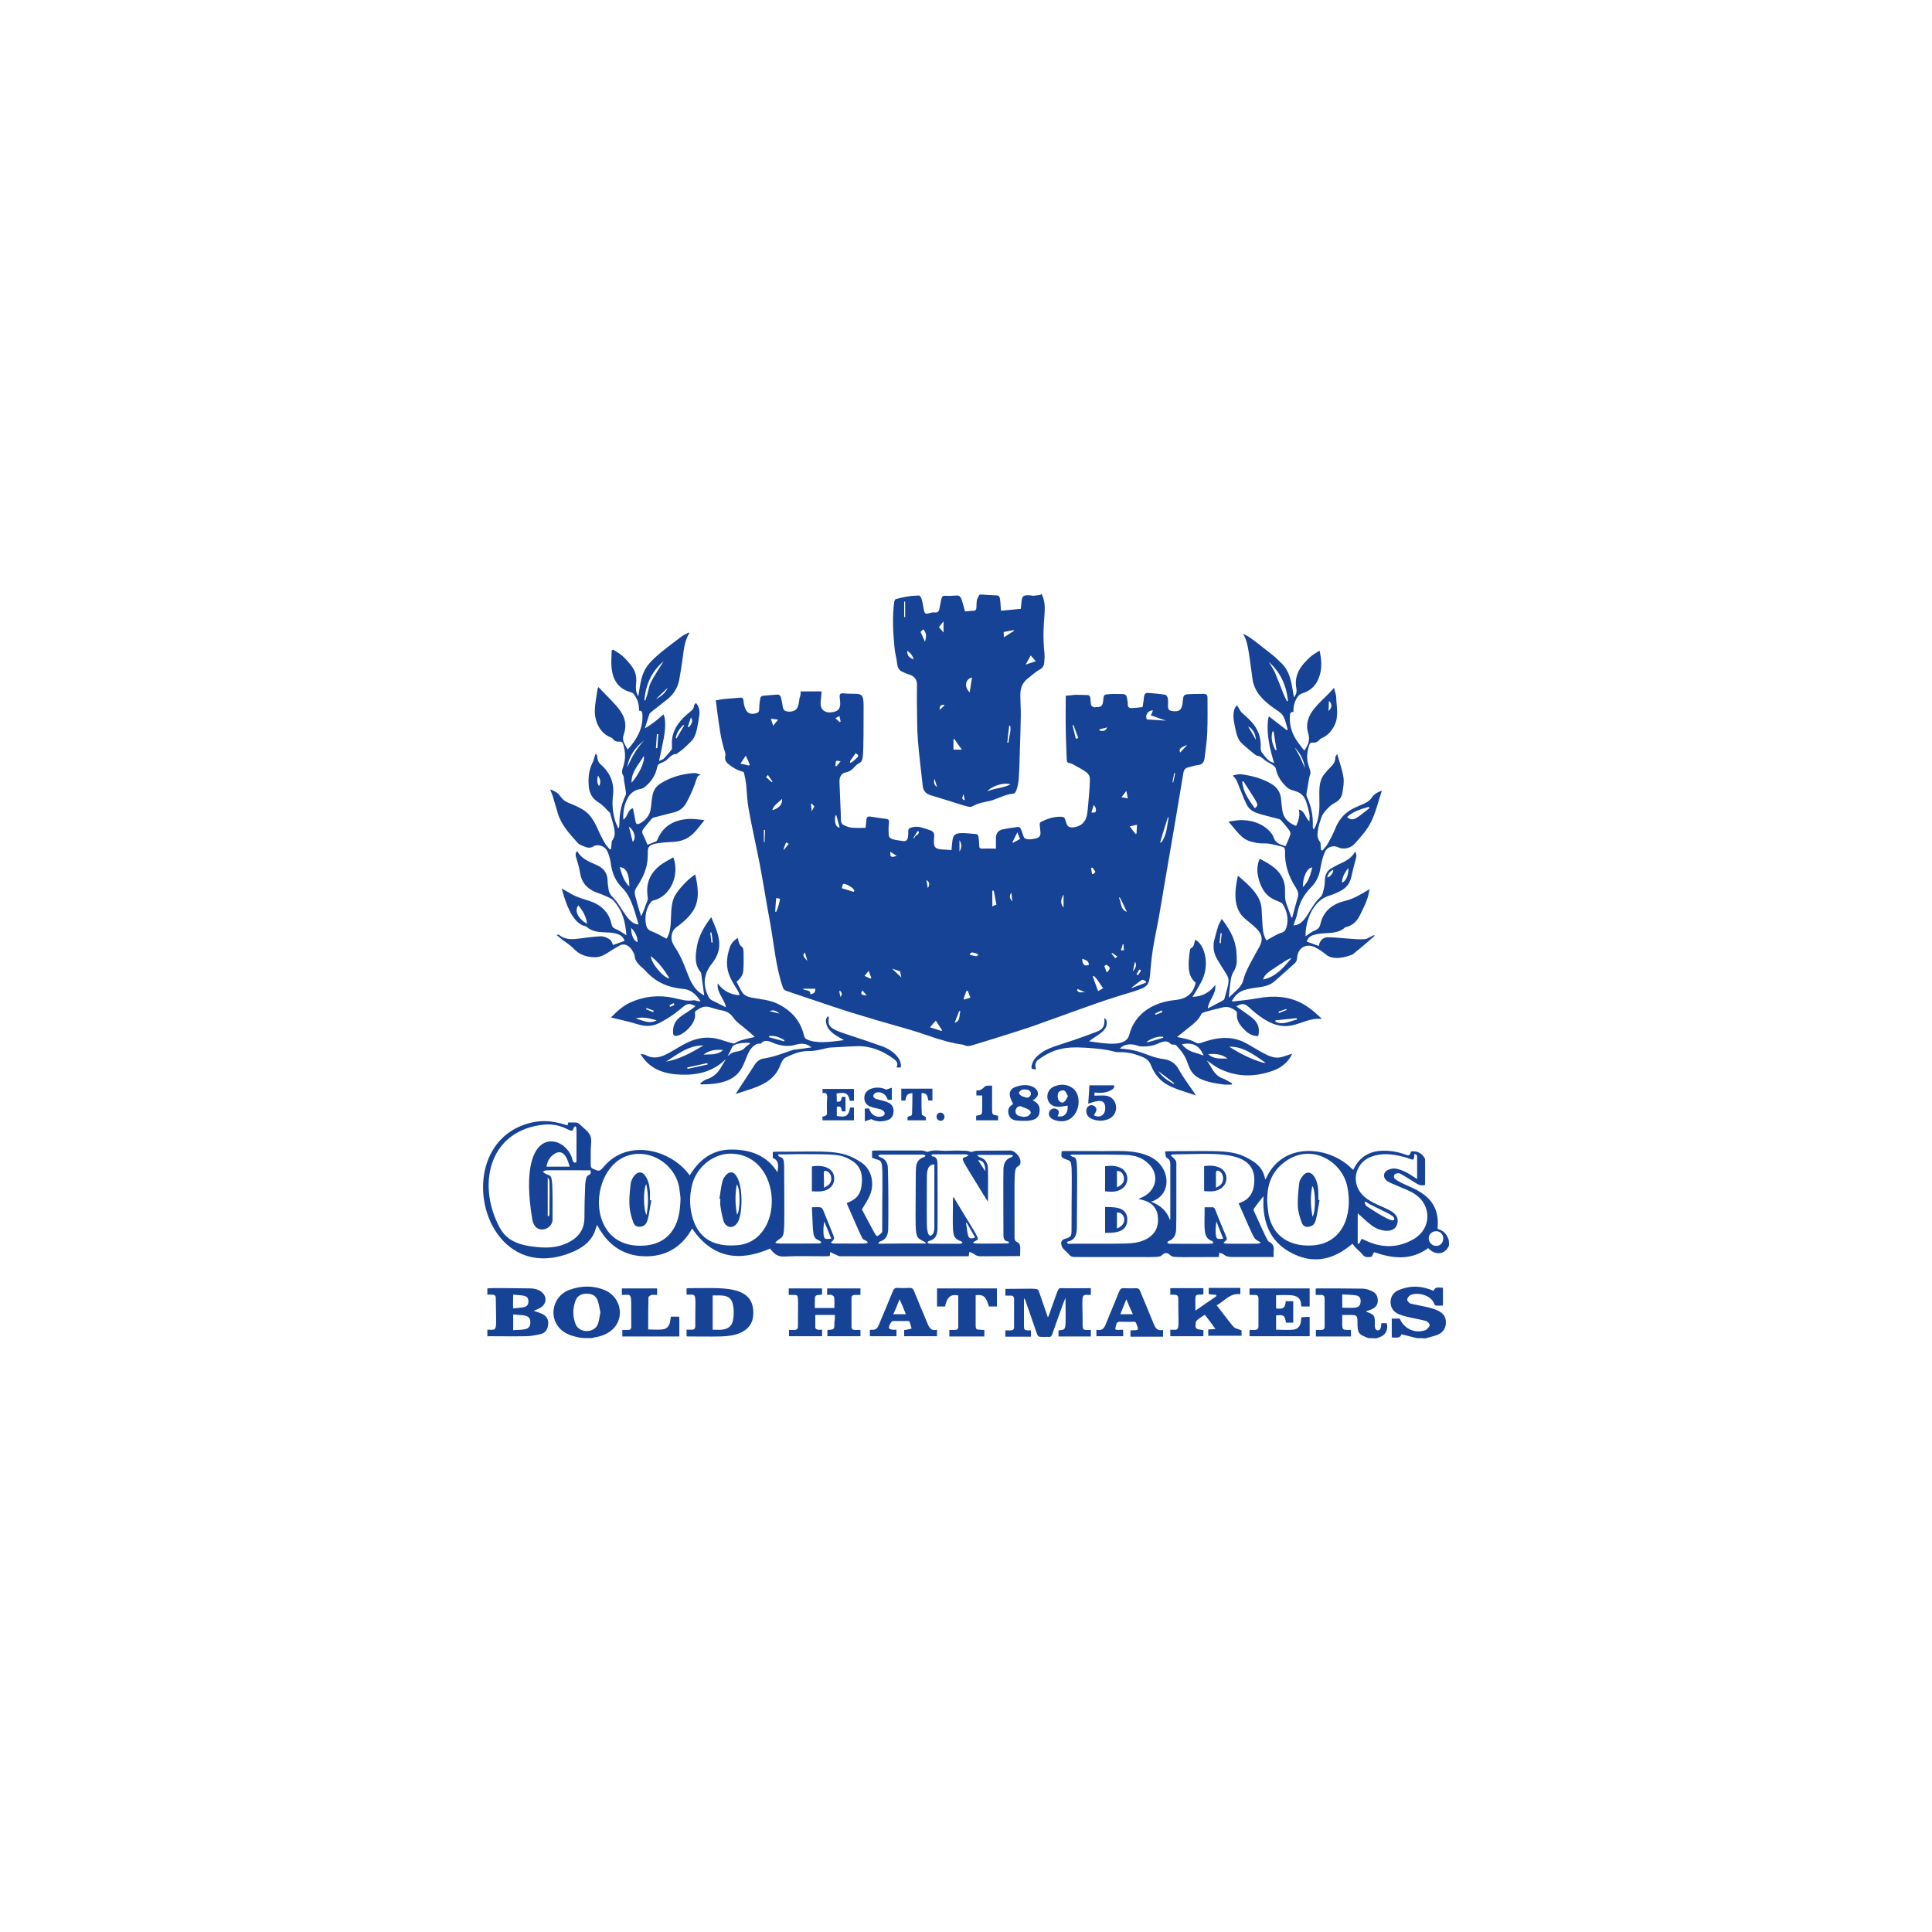 <?xml version="1.0" encoding="UTF-8"?>
<svg enable-background="new 0 0 800 800" version="1.1" viewBox="0 0 800 800" xml:space="preserve" xmlns="http://www.w3.org/2000/svg">
<style type="text/css">
	.st0{fill:#164396;}
</style>

	<path class="st0" d="m431.3 245.9c3 6.2-0.3 10.1 1.2 24.8 0.1 1.2 0 2.4-0.1 3.6s-0.5 2.2-1.8 2.9c-1.9 1-3.5 2.6-5.2 3.9-2.1 1.7-2.9 3.9-2.9 6.5 0 2.8 0.2 5.6 0.2 8.4-0.1 4.9-0.2 9.8-0.4 14.8-0.1 4-0.2 8-0.5 12-0.1 1.1-0.7 5.6-2.1 5.8-3.1 0.3-5.8 1.7-8.6 2.7-1.5 0.5-3.1 0.7-4.7 1.1-7.5 2 0.9 3.5-21-3.1-2-0.6-3.1-1.8-3.3-3.8-0.7-6.3-1.5-12.5-2-18.8-0.4-4.5-0.3-9.1-0.4-13.7-0.1-3.2 0-6.4 0-9.5 0-2.1-1-3.4-3-4.1-1.1-0.4-2.2-0.8-3.2-1.3-1.3-0.6-1.8-1.7-2-3.2-0.2-2.2-0.9-4.4-1.1-6.7-0.6-6.4-1-12.7-0.1-19.1 0.1-0.4 0.3-0.9 0.6-1 2.9-0.8 5.5-1.4 9.5-1.5 1.1 0 1.5 2.1 2.2 6.2 0.5 2.6 2.3 0.5 4.4 0.8 1.3 0.2 1.8-0.5 2-1.6 1-4.6 0.6-5.4 2.6-5.3 1.4 0.1 2.8 0 4.3-0.1 2.3-0.2 2.2 1.5 3.7 6.6 1.3-0.1 2.4-0.3 3.5-0.3 0.8 0 1.1-0.4 1.2-1.1 0.1-1.1 0-2.2 0.2-3.3 0.2-0.8 0.7-1.5 1.1-2.3 2.7 0 1.3 0.1 6.2 0.3 2.5 0.1 2.2-0.1 2.7 6.4 2.7-0.3 5.4-0.5 8.2-0.8l0.3-3c0.2-2.3 0.8-2.7 3.1-2.6 0.7 0 1.3 0.2 2 0.2 0.9-0.1 1.9-0.3 2.8-0.4 0.2-0.4 0.3-0.4 0.4-0.4zm-22.5 81.8c3.1-1.4 6.5-1.3 9.6-2.9-2.5-1-7.7 0.6-9.6 2.9zm-7.3-41c0.2-1.1 0.4-2.1 0.5-3.1 0.2-1 0.3-2 0.5-3.1-2.9 0.8-3.3 3.9-1 6.2zm-6.3 19.3c-0.1 0.1-0.3 0.1-0.4 0.2v4.2h3.5c-1.2-1.6-2.2-3-3.1-4.4zm29.5-30.8c1.5-0.5 2.7-0.9 4.2-1.4-0.8-0.9-1.4-1.6-2.1-2.4-0.7 1.3-1.3 2.4-2.1 3.8zm-42.4-14.6c-0.5 0.4-0.8 0.8-1.1 1.1 0.6 1.4 1.2 2.7 1.8 4 0.6-1.8 0.8-3.5-0.7-5.1zm33.3 1.1c0 0.9 0.1 1.5 0.1 2.2 1.5-1 2.8-1.8 4.2-2.7 0-0.1-0.1-0.2-0.1-0.3-1.4 0.3-2.7 0.5-4.2 0.8zm-26.8-2c0.7 0.8 1.3 1.5 1.9 2.2v-4.6c-0.6 0.7-1.3 1.6-1.9 2.4zm-10.4 13.3c-0.6-1.5-1.3-2.7-2.8-3.5 0.1 2 0.8 2.9 2.8 3.5zm38.7 34.5h0.5c0.1-2.4 1.2-4.6 0.7-7h-0.4c-0.3 2.4-0.6 4.7-0.8 7zm-42.7-52h0.4v-6.4h-0.4v6.4zm14.7 38.4c0.8-0.7 1.4-1.2 2-1.8l-0.3-0.3c-0.8 0.1-1.9 0.2-1.7 2.1zm-2.1 28.6c-0.5 1.6-0.2 2.5 1 3.4-0.4-1.3-0.7-2.4-1-3.4zm12.5 8.9c-0.2-0.8-0.3-1.6-0.5-2.6-0.8 1.8-0.7 2.2 0.5 2.6z"/>
	<path class="st0" d="m220.2 464.8c5.2-1.2 9.8-0.4 14.8 1.2 0.2-0.8 0.1-0.5 0.3-1.2 3.2 0 3.8-0.2 4.8 0.8 1.5 1.5 3.5 2.8 4.3 4.6s0.2 4.1 0.2 6.2v6c0 0.8 0.2 1.3 1 1.6 2.6 1.1 2.6 1.2 4.5-1 9.9-11.6 27.7-7.1 35.5 3.7 4.1-6.8 9.8-10.9 17.8-10.7 7.6 0.1 14.3 2.6 18.5 9.4 0.7-3.5 0.2-5.1-1.9-5.9v-2.5c0.5 0 1-0.1 1.4-0.1 21.7 0 27-1.1 35.3 4.5 4.9 3.3 5.2 9.7 3.5 13.5-0.8 2-2.1 3.8-3.3 5.9 5.4 10.1 5.9 11.4 6.5 11s1.3-0.9 1.8-1.5c0.2-0.3 0.1-0.9 0.1-1.4 0-30.2 0.9-27.7-2.8-29-0.5-0.2-0.9-0.3-1.4-0.5v-2.9c0.5 0 0.9-0.1 1.4-0.1h19.1c0.6 0 1.3 0.3 1.9 0.4 0.2 0 0.4 0.2 0.5 0.2 2.8-1.2 5.8-0.3 8.7-0.5 2.4-0.1 4.8-0.1 7.2 0 0.5 0 1.1 0.2 1.6 0.3 0.2 0 0.4 0.2 0.6 0.2 0.8-0.1 1.7-0.5 2.5-0.5 4.6-0.1 9.2 0 13.7-0.1 2.1 0 5 3.2 4.1 5.8-0.1 0.2-0.3 0.3-0.4 0.4-2.5 1.6-1.8 1.1-1.9 29.9 0 0.8 0.2 1.4 0.9 1.7 1.9 0.9 1.4 2.1 1.4 5.9-2.8 0.1-7.4 0-16.2 0.1-1.1 0-2-0.2-2.8-0.9-0.5-0.4-1.2-0.6-2-0.9-0.1 0.7-0.2 1.2-0.3 1.8h-53c-0.8 0-1.7-0.5-2.5-0.9-0.6-0.2-1.1-0.5-1.8-0.9-0.1 0.7-0.2 1.1-0.2 1.7-0.4 0-0.9 0.1-1.4 0.1-5.8 0-11.6-0.2-17.5 0.1-2.8 0.1-4.3-1.2-5.8-3.3-12.9 5.6-23.9 4-32.3-8.3-4.3 7.8-11.1 11.8-20 11.5-9-0.3-15.2-5.1-19.3-12.9-1 0.8-0.3 7.4-11.4 11.6-37.2 14.2-50.4-46.1-15.7-54.1zm24.3 19.8h-2.2c-19.1 0-16-0.2-17.5 0.6 3.8 3.5 4.1-3.4 4 19.8 0 4.3-7.3 6.6-8.4-0.1-6.8-40.8 14.3-35.3 16.7-24.5 0.2 0.9 0.7 1.2 1.5 0.9 0-0.1 0.1-0.2 0.1-0.4 0-16 0.2-13.5-0.5-14.6-0.2 0.3-0.6 0.5-0.7 0.8-0.7 3.6-3.5-2.9-14-1.2-21.7 3.4-25.7 25.5-16.6 42.4 3 5.6 8.2 7.4 15.6 8.1 4.2 0.4 8.4 0.2 12.4-1.7 4.4-2.1 7.1-5.3 7.1-10.5 0-4.3 0.1-8.7 0.3-13 0-1.2 0.2-2.4 0.5-3.5 0.1-0.5 0.6-1.1 1.1-1.2 0.8-0.4 0.8-0.9 0.6-1.9zm77.9-6.6c-0.1 0.1-0.2 0.3-0.3 0.4 0.3 0.3 0.6 0.6 1 0.7 1.3 0.4 1.5 1.1 1.6 3.8 0.1 34.7 0.7 27.2-3.7 31.6 1.2 0.5-1.6 0.5 18.2 0.4 0.3 0 0.7-0.3 1-0.4-0.3-0.2-0.5-0.6-0.8-0.7-3.2-1.4-2.6-2.1-3.2-13.9 3.4 0 4-0.4 4.7 1.3 1.1 2.8 2.3 5.6 3.4 8.4 1.4 3.5 1.3 3 0.4 4.3-0.2 0.2-0.4 0.4-0.7 0.6 0.3 0.1 0.6 0.4 0.8 0.4 16.1 0.1 13.7 0.1 14.6-0.5-3.2-2.9-0.2 3.4-8.3-15-0.2-0.4-0.3-0.8-0.5-1.2 3.3-1.4 5.7-2.8 6.2-7.7 0.5-3.9-0.3-7.5-3.9-9.8-4.8-3.1-7.9-2.7-22.5-2.8-2.7 0.1-5.3 0.1-8 0.1zm-40.6 18.3c-0.1-1.1-0.3-3-0.6-4.8-1.4-7.5-8.3-13.4-15.9-13.7-21.6-0.9-25.3 40.7 2.3 37.9 4.8-0.5 8.6-2.6 11.2-6.7 2.3-3.7 2.8-7.7 3-12.7zm21.1-18.6c-7.4-0.2-14.6 5.5-16.4 13.2-1.1 4.7-1 9.5 0.5 14.1 2.8 8.5 9.5 11.4 18.4 10.6 19.7-1.7 18.9-37.2-2.5-37.9zm106.2 19.9-0.8-1.2c-10.6-17.5-10.9-16.6-8.2-17.4 0.3-0.1 0.6-0.4 1-0.6-0.4-0.1-0.7-0.4-1.1-0.4h-13.2-0.7c-0.2 0.1-0.4 0.3-0.4 0.4s0.2 0.4 0.3 0.4c2 0.2 2.2 1.7 2.2 3.2 0 8.8 0.1 17.7 0 26.5 0 2.5-0.6 4.7-3.6 5.4-0.2 0-0.4 0.4-0.6 0.6 0.9 0.6-1.4 0.5 13.9 0.5h0.1c0.2-0.2 0.4-0.3 0.6-0.5-0.9-0.9-0.6-0.4-1.6-0.9-3.1-1.5-2.4-4-2.4-17.4 0-0.1 0.1-0.3 0.2-0.6 12.6 21 10.9 16.5 8.1 18.9 0.9 0.5-1.2 0.5 14.1 0.4 0.3 0 0.6-0.2 0.9-0.3-0.1-0.2-0.3-0.5-0.4-0.5-2-0.2-2-1.7-2-3.1 0-3.1-0.1-23.4 0-26.9 0.1-2.2 0.8-4.1 3.2-4.9 0.3-0.1 0.6-0.4 0.9-0.6-0.4-0.1-0.7-0.4-1.1-0.4h-12.5c-0.3 0-0.7 0.1-1.4 0.1 0.4 0.4 0.6 0.7 0.9 0.8 2.7 0.7 3.6 2.7 3.6 5.1 0.1 4.3 0 8.7 0 13.4zm-25.9 17.3c0.1-0.1 0.1-0.2 0.2-0.3-5-3.2-4.3 0.9-4.2-27 0-1.4 0-2.8 0.1-4.1 0.1-2.2 1.2-3.8 3.4-4.4 0.2-0.1 0.4-0.3 0.6-0.5-0.3-0.2-0.5-0.4-0.8-0.5h-18c-0.3 0-0.6 0.3-0.9 0.4 0.2 0.2 0.4 0.5 0.7 0.6 1.9 0.6 3.1 1.9 3.3 3.9 0.3 5.6 0.3 20.1 0.2 25.3 0 2.6-0.5 4.9-3.5 5.8-0.2 0.1-0.4 0.5-0.7 0.9 6.8-0.1 13.2-0.1 19.6-0.1zm3.7-32.7c-2.7-0.1-3.1 2.5-3.1 5.4-0.1 22.3-0.1 20.8 0.5 23.1 0.1 0.4 0.6 1 0.9 1 0.4 0 1-0.5 1.2-0.9 0.3-0.7 0.5-1.5 0.5-2.3v-25.9c0.1-0.1 0.1-0.3 0-0.4zm-151 0.9c-0.5-1.5-2-8.7-6.9-4.9-1.6 1.2-2.4 2.9-2.7 4.9h9.6zm108.3 29.8c-1-2.5-1.9-4.8-2.9-7.1-0.3 1.7-0.4 3.4-0.3 5 0.2 2.3 0.4 2.4 3.2 2.1zm56.1-6.6c-0.1 0-0.2 0.1-0.3 0.1 0.9 5.8 0.6 7.2 3.8 6-1.2-2.1-2.4-4.1-3.5-6.1zm-173.5-2.7h0.5c0.1-0.3 0.2-0.5 0.2-0.8 0.1-16.5 0.2-13.5-0.7-15.3v16.1zm181.2-18.6c0-3.2-1-4.6-3-4.6 1 1.5 1.9 2.9 3 4.6z"/>
	<path class="st0" d="m600 515.7c-1.7 4.2-6.1 4-8.6 1.1-7.1 5.2-14.6 4.4-22.4 1.7 0.1 0 0 0-0.1 0.1-0.4 0.6-0.7 1.7-1.1 1.8-1.2 0.2-2.6 0.4-3.6-0.9-1.4-1.8-2.1-1.7-4.2-4.5-6.5 5.6-13.9 8.3-22.4 5.1-11.3-4.4-15.1-13.4-14.4-24.8-1.4 1.7-2.7 3.4-4 5.2-0.2 0.2-0.1 0.7 0 0.9 5.6 12.3 5.7 12.5 6.3 12.8 1.7 0.8 2.1 2.1 1.9 3.8-0.1 0.7 0 1.5 0 2.5h-17.2c-1.3 0-2.5-0.2-3.6-1.1-0.4-0.4-1-0.4-1.7-0.7-0.1 0.7-0.1 1.1-0.2 1.8-19.3 0-19 0.4-20.4-1-0.9-0.8-1.9-0.9-2.9 0-1.7 1.5 0.2 0.9-36.4 1-0.9 0-1.6-0.2-2.2-0.9-2.1-2.4-2.8-2.2-3.3-4.1-0.3-1.4 0.2-2.2 1.7-2.6 2.3-0.6 2.5-1.2 2.5-3.6 0-30.2 0.8-28-2.2-29.2-2.1-0.8-2.1-0.8-1.9-3.4 0.5 0 1-0.1 1.5-0.1 7 0 14 0.1 21.1 0 7.9-0.1 16.7 1.1 19.9 8.3 2.1 4.7 0.8 10.8-5.5 12.7 3.8 1.4 6.6 3.8 7.9 7.7 0-0.3 0.1-0.7 0.1-1v-22.1c0-1.2-0.2-2.1-1.5-2.8-0.5-0.3-0.5-1.6-0.7-2.6 0.7 0 1-0.1 1.4-0.1 22.2 0 27.1-1 35.1 4.2 2.7 1.7 4.4 4.1 5 7.5 0.3-0.4 0.5-0.7 0.6-1 6.8-14.2 24.5-13 34.2-4.5 0.5 0.5 1 1 1.6 1.5 0.3-0.4 0.6-0.9 0.8-1.4 2.5-4.3 6.3-6.3 11.2-6.5 3.2-0.1 6.4 0.4 9.4 1.5 1.9 0.7 1.9 0.6 2.6-1.2 2.4-0.4 4.5 0.7 5.7 2.9 0.1 0.2 0.1 0.3 0.1 0.5v10.5c-2.7 0.5-2.6-0.2-9.5-4.3-0.5-0.3-1.1-0.6-1.6-0.6s-1.3 0.2-1.6 0.6-0.2 1.3 0.1 1.6c3.7 3.8 19.1 4.7 17.8 20.3v0.6c2.5 0.6 3.9 2.3 4.6 4.6 0.1 0.8 0.1 1.5 0.1 2.2zm-128.6-19.2c0.9-0.5 1.6-0.7 2.3-1.1 5.4-3 6.3-9.4 1.8-13.6-2.6-2.6-6-3.5-9.5-3.6-7.3-0.2-14.6-0.1-22-0.1-0.2 0-0.3 0.1-1 0.2 0.6 0.4 0.9 0.6 1.2 0.7 2.3 0.6 1.8 0.5 1.7 29.2 0 2.7-0.5 5.2-3.7 5.9-0.2 0-0.4 0.3-0.4 0.4 0.1 0.2 0.3 0.4 0.5 0.5 0.3 0.1 0.7 0 1.1 0 20.1 0 22 0 24.9-0.2 2.5-0.2 5-0.8 7.2-2.2 3.4-2.2 4.4-5.4 3.9-9.2-0.5-3.6-2.8-5.6-6.2-6.5-0.5-0.1-1-0.2-1.8-0.4zm41.5 1.8c0.3-0.1 0.5-0.2 0.7-0.3 3.6-1.3 5.3-4 5.7-7.6 1.7-15.3-17.9-12.4-33.5-12.4-0.4 0-0.7 0.3-1.1 0.4 0.6 0.5 1.9 1.6 2.2 2.3s0.2 1.5 0.2 2.2v18.8c0 2.5 0 5-0.1 7.5-0.1 2.1-0.9 3.9-3.1 4.7-0.3 0.1-0.4 0.5-0.6 0.7 0.3 0.1 0.6 0.4 0.9 0.4 20 0.1 17.3 0.1 18.3-0.4-0.2-0.2-0.4-0.6-0.6-0.7-3.8-1.4-3.1-5-3.1-12.2v-1.8h2.9c0.8-0.1 1.2 0.2 1.5 1 5.7 14.8 5.6 11.3 3.4 13.7 1.1 0.4-0.1 0.4 4.2 0.4 12.3 0 9.9 0.1 11.3-0.5-3.4-2.1-1.7 0.7-9.2-16.2zm11.8-1.2c0.1 1.5 0.2 3 0.4 4.5 1.1 8.7 7.3 14.8 18.4 14.1 12.3-0.8 16.8-12.4 14.4-24.3-2.2-11-16-18.9-27-9.4-4.7 3.9-6.2 9.2-6.2 15.1zm37.5 5.3v12.5c0.1 0.1 0.2 0.2 0.3 0.2 0.2-0.3 0.6-0.5 0.7-0.8 0.5-1.5 0.5-1.5 1.9-0.8 6.9 3.4 13.8 3.4 20.4-0.5 7.3-4.3 7.4-14 0.3-18.6-2.1-1.4-4.6-2.2-7-3.3-1.4-0.7-3-1.1-4.3-2-1.9-1.2-1.9-3.6 0.1-4.6 1-0.5 2.3-0.8 3.4-0.6 1.7 0.3 3.3 1 4.8 1.8 1.3 0.7 2.5 1.6 4 2.5v-9.7c0-0.2-0.6-0.4-1.1-0.8 0 0.6-0.1 0.8-0.1 1.1-0.1 1.5-0.4 1.6-1.7 1.1-0.9-0.3-1.8-0.7-2.8-0.9-4.4-1.1-8.7-1.7-13.1-0.1-4.7 1.6-7.4 6.4-6.4 11.1 2.5 10.9 19.4 8.8 16.9 17-1.2 3.9-7.1 3-10.4 0.5-2.1-1.5-3.9-3.4-5.9-5.1zm32.5 7.4c-1.7 0-3.1 1.3-3.1 3 0 1.6 1.4 3.1 3 3.1 3.9 0.1 4.1-6 0.1-6.1zm-29.2-12.2c-0.2 0.1-0.3 0.2-0.5 0.3 0.3 0.6 0.5 1.4 1.1 1.7 1.6 1 10.7 7.2 11.2 5.4 0.5-1.5-2.5-2.5-9.8-6.2-0.7-0.3-1.3-0.8-2-1.2zm-59 15.3c-1-2.5-1.9-4.8-2.8-7.1-0.3 1.7-0.4 3.3-0.3 4.9 0.2 2.4 0.4 2.5 3.1 2.2z"/>
	<path class="st0" d="m566.7 554.1c-4.3-1.6-4.6-2-4.6-6.8 0-2.5-0.3-2.8-2.8-2.8h-3.5c0 6.6-0.6 6.2 3.6 6.2v2.7h-14.5v-2.7h2.2c0.9 0 1.4-0.4 1.4-1.4v-11.7c0-0.9-0.5-1.4-1.4-1.4h-2.3v-2.6c0.2 0 0.4-0.1 0.6-0.1 6.3 0 12.5 0 18.8 0.1 1.2 0 2.5 0.4 3.6 0.9 1.8 0.7 2.8 2.1 2.7 4.2-0.1 2.9-2.5 3.5-4.7 4.2 0 0.1 0 0.3 0.1 0.3 3.2 1.2 3.4 1.5 3.4 4.8 0 0.6-0.1 1.3 0.1 1.9 0.1 0.4 0.6 1 1 1s1.1-0.3 1.2-0.7c0.3-0.7 0.3-1.5 0.4-2.3h2.2c0.8 2.7-0.5 5.1-3.2 5.9-0.4 0.1-0.8 0.3-1.2 0.4-1.2-0.1-2.1-0.1-3.1-0.1zm-10.9-12.6c5.1 0 7.4 0.6 7.6-2.5 0.1-1.4-0.5-2.4-1.9-2.6-1.9-0.3-3.8-0.3-5.7-0.4v5.5z"/>
	<path class="st0" d="m237.2 553.2c-10.9-3.1-10-16-1.4-19.1 4.9-1.8 9.9-1.9 14.8 0.2 8.5 3.7 9 17.5-4.5 19.5-0.4 0.1-0.7 0.2-1.1 0.3-3.4 0-4.3 0.1-7.8-0.9zm11.4-9.8c-0.9-3.9-0.7-7.8-5.8-7.7-2.1 0-3.8 0.9-4.5 2.9-1.2 3.2-1.2 6.5 0 9.6 1.5 4 7.9 3.9 9.3 0 0.5-1.5 0.7-3.1 1-4.8z"/>
	<path class="st0" d="m586.7 554.1c-2.1-0.5-4.2-1.1-6.4-1.6-0.6 1.9-2.3 1.3-4 1.3v-7.8h3.3c1.7 4 5.8 6.1 9.9 5 0.4-0.1 0.9-0.2 1.1-0.4 0.6-0.6 1.4-1.3 1.4-1.9s-0.9-1.5-1.5-1.7c-2.1-0.6-4.2-0.9-6.4-1.4-1.5-0.4-3.1-0.7-4.6-1.3-2.3-0.9-3.6-2.5-3.7-5 0-2.6 1.3-4.3 3.6-5.2 5.3-2.1 9.7-1.5 14.2 0.4 0.8-2 2.4-1.2 3.9-1.3v7.4c-1 0-2 0.1-2.9 0-0.3 0-0.6-0.4-0.7-0.7-1.3-3.7-7-5-9.9-3.6-0.6 0.3-1.3 1.2-1.3 1.9 0 0.5 0.8 1.4 1.4 1.6 2.5 0.6 5 1 7.5 1.6 1.5 0.4 2.9 0.8 4.2 1.5 1.9 1 3 2.6 2.9 4.8 0 2.2-1.1 3.9-3 4.8-1.4 0.7-2.9 0.9-4.4 1.4-0.4 0.1-0.8 0.2-1.1 0.3-1-0.1-2.3-0.1-3.5-0.1z"/>
	<path class="st0" d="m331.5 286.3h8.7c-0.1 1.5-0.2 3-0.4 4.5-0.2 2.6 1.3 4.3 3.9 4.2 3.3-0.2 4-1.4 4.2-3.2 0.2-2.6-1.2-4.9 1.2-4.7 5.7 0.5 7.7-0.6 8.3 2.3 0.2 1.1 0.2 2.3 0.2 3.4 0 6.8 0 17.6-0.3 20.2-0.3 3.5-1.6 2.4-3.4 4.5-1 1.2-2.2 2.1-3.9 2.4-1.5 0.3-2.4 1.7-2.4 3.6 0.1 3.4 0.3 6.7 0.4 10.1 0.1 2 0.2 3.9 0.2 5.9 0 1 0.3 1.7 1.1 2.1 1 0.5 2.1 1 3.2 1.1 2 0.2 4 0.1 5.9 0.1 0.2-1.5 0.3-2.6 0.4-3.7 0.1-0.7 0.5-1.1 1.4-1 2.3 0.4 4.6 0.7 6.9 1 0.9 0.1 1.1 0.7 1 1.6-0.2 1.6-0.2 3.3-0.1 4.9 0.1 2 2 2.1 6.2 2.7 0.9 0.1 1.5-0.5 1.7-1.3 0.2-1 0.2-2 0.2-3 0-0.7 0.3-1 0.9-1.2 1.9-0.7 3.7-0.5 5.5 0.1 0.2 0.1 0.4 0.1 0.6 0.2 1.2 0.5 2.8 0.7 3.4 1.6 0.6 0.8 0.2 2.4 0.2 3.6 0 2.5 0.5 3.1 3 3.4 1.4 0.1 2.8 0.2 4.3 0.3 0.7-7.1-0.3-7.7 10.4-6.6 0.3 0 0.8 0.8 0.8 1.3 0.2 1.2 0.2 2.5 0.3 3.7 0 0.8 0.4 1 1.2 1 1.9-0.1 3.8 0 5.7 0v-4.5c0-1.7 0.9-3 2.5-3.4 2.2-0.5 4.5-0.8 6.8-1.1 0.3 0 0.8 0.4 1 0.8 0.5 1.1 0.8 2.4 1.3 3.5 0.7 1.3 3.4 0.8 4.8 0.5 1.7-0.4 2.2-1.2 2-2.9-0.1-2.1-0.7-3.6 0.3-4 2.6-1.3 5.3-2.2 8.3-2.1 0.9 0 1.5 0.3 1.7 1.3 0.1 0.4 0.3 0.7 0.4 1.1 0.5 1.7 1.1 2.1 2.9 2 2.9-0.3 4.9-1.9 5.6-4.7 0.4-1.9 0.5-3.9 0.7-5.9 0.8-9.1 0.7-10 0.3-10.8-0.6-1.4-2.5-2.4-6-4.3-0.6-0.4-1.3-0.8-2-0.9-1-0.1-1.3-0.6-1.3-1.5-0.1-4.5-0.4-9-0.4-13.4-0.1-4.3 0-8.5 0-13 1.4-0.1 2.8-0.3 4.1-0.4 1.6 0 3.1 0.1 4.7 0.1 0.9 0 1.3 0.4 1.4 1.3s0.1 1.9 0.3 2.8c0.1 0.4 0.6 0.7 1 0.9 0.3 0.2 0.8 0 1.2 0 2 0 2.6-0.6 2.8-2.6 0.2-2.6 0.2-2.6 2.8-2.8 1.8-0.1 3.5 0 5.3 0 1 0 1.5 0.5 1.7 1.3 0.2 0.9 0.4 1.9 0.4 2.9-0.1 1.4 0.8 1.7 1.8 1.6 1.4-0.1 2.7-0.2 4.3-0.4 0.2-1.3 0.5-2.8 0.6-4.2 0.1-1.1 0.6-1.7 1.6-1.7 2.4 0.2 4.9 0.4 7.3 0.8 0.4 0.1 0.9 1 1 1.6 0.4 2.6-0.8 4.7 1.6 5.1 3 0.5 4.2-0.4 4.5-3.4 0.3-3.5 0.3-3.5 3.8-3.6 1.6-0.1 3.2 0 4.8-0.1 1 0 1.7 0.3 1.7 1.5 0 4.8 0.1 9.6-0.1 14.4-0.1 3.6-0.7 7.1-1.1 10.7-0.2 1.6-0.9 2.7-2.7 2.9-1.3 0.1-2.6 0.6-3.9 0.9-1.4 0.3-2 1.1-2.2 2.4-2.2 13.4-5 29.7-7.3 43-0.9 5.5-1.9 11-2.8 16.5-0.8 4.4-1.8 8.9-2.5 13.3-3.1 20 3.5 13.2-23.2 22.5-8.9 3.1-17.7 6.4-26.5 9.5-5.4 1.9-24.9 7.9-25 7.9-3 0.9-3.1-0.2-4.4-0.3-7.7-1-14.8-4.2-22.2-6.3-8.2-2.3-16.4-4.7-24.5-7.2-8.7-2.8-17.3-5.8-26-8.7-0.8-0.3-1.2-0.7-1.5-1.6-2.9-8.6-3.6-17.7-5.2-26.6-1.5-7.9-2.7-15.8-4.2-23.7-1.5-7.8-3.3-15.6-4.7-23.4-0.6-3.3-0.7-6.6-1-9.9-0.2-1.7-0.5-3.3-0.9-5-0.1-0.3-0.4-0.6-0.7-0.6-2.3-0.6-4.2-1.8-6-3.3-2-1.7-0.7-3.4-1.1-4.5-1.9-5.5-2.5-11.2-3.3-17-0.2-1.5-0.4-3-0.6-4.7 4.8-0.8 0.9-0.3 9.9-1.1 2.5-0.2 0.8 1.7 2.6 5.1 0.7 1.3 2 1.8 3.6 1.5 1.7-0.4 1.9-0.7 1.9-2.5 0-1.3 0.2-2.6 0.4-3.8 0.1-0.7 0.5-1 1.2-1.1 2.1-0.2 4.1-0.4 6.2-0.5 0.4 0 0.9 0.5 1.1 0.9 0.3 1.1 0.5 2.2 0.7 3.4 0.2 1.1 0.2 2.4 1.9 2.7 2 0.3 3.8-0.3 4.4-1.8 0.5-1.2 0.6-2.6 0.8-3.9 0.5-1 0.4-1.7 0.4-2.6zm145.9 7.8c-2.4 0.2-3.3 2.3-2.5 3.8 2.8 0.2 5.3 0.3 7.9 0.5-2.2-0.7-4.2-1.5-6.3-2.2 0.4-0.6 0.6-1.2 0.9-2.1zm-24.5 110c-0.1 0.1-0.3 0.2-0.4 0.3 0.7 1.9 1.4 3.9 2.2 6 0.8-0.5 1.4-0.8 2.1-1.2-1.4-1.7-2.2-3.7-3.9-5.1zm-67.8 21.3c1.7 0.5 3.2 1 4.7 1.5l0.3-0.3c-0.9-1.3-1.7-2.6-2.6-4-0.8 0.9-1.5 1.7-2.4 2.8zm95.3-76.6c0.1 0 0.3 0.1 0.4 0.1 2.4-3 2.4-6.9 3.1-10.4-0.1 0-0.2-0.1-0.3-0.1-1.1 3.4-2.2 6.9-3.2 10.4zm-126.9 20.5c0.1-0.2 0.2-0.4 0.3-0.5-0.7-1.3-1.9-1.9-3.2-2.5-1.5-0.6-1.7-0.5-2 1.5 1.7 0.5 3.3 1 4.9 1.5zm58-0.5h-0.6v6.5c0.5-0.2 1.1-0.5 1.7-0.7-0.4-2-0.7-3.9-1.1-5.8zm-101.4-51.8c0.1-0.1 0.3-0.2 0.4-0.3-0.5-1.2-1-2.4-1.7-3.8-0.9 1.3-1.5 2.2-2.2 3.3 1.4 0.3 2.4 0.5 3.5 0.8zm13.7 13.8c-1.4 1.6-3.4 2.4-4 4.7 2.9-0.9 4.3-2.5 4-4.7zm13.8 78.6h-5.2c1 1.1 3.3 0.1 3.1 2.3 1.7-0.3 2.1-0.8 2.1-2.3zm131-0.5c0 0.1 0.1 0.2 0.1 0.2 1.9-0.7 3.9-1.5 5.8-2.2v-0.6c-2-0.8-0.4-1.5-5.9 2.6zm-147.2-37c-0.2 2-0.3 3.8-0.4 5.6 0.1 0 0.2 0.1 0.4 0.1l0.6-1.5c0.3-0.8 0.5-1.6 0.7-2.4l0.3-1.5c-0.5-0.2-1-0.3-1.6-0.3zm79.3 38.3c-0.2 0-0.3 0.1-0.5 0.1-0.4 1.1-0.8 2.1-1.2 3.2 0.1 0.1 0.2 0.2 0.2 0.4 0.9-0.3 1.8-0.5 2.6-0.8-0.4-1-0.7-2-1.1-2.9zm69.5-64.9c0.1 0 0.2 0 0.4-0.1 0.1-1.2 0.1-2.4 0.2-3.7-1.1 0.3-2 0.4-3 0.7 0.8 1.1 1.6 2.1 2.4 3.1zm-48.9-0.7c-0.8 1.5-1.4 2.8-2.1 4.2l0.2 0.2c1-0.5 2-1.1 3-1.6-0.4-0.9-0.8-1.8-1.1-2.8zm-48.6 57.6c-1.1-0.4-2.2-0.7-3.3-1.1 1.5 1.4 2.8 2.7 4.1 3.9-0.1 0.1-0.1 0.2-0.2 0.2-0.2-0.9-0.4-1.9-0.6-3zm-18.4-90.3c-2.8 4-2.3 3-2.3 4 0.2-0.1 0.4-0.1 0.6-0.2 0.7-0.5 1.3-1 1.9-1.6 1.2-1 1.1-1.5-0.2-2.2zm112.3 65.7c-1-2.2-1.9-4.1-2.9-6-0.1 0.1-0.3 0.1-0.4 0.2 1.2 1.8 0.3 4.6 3.3 5.8zm-120.3-40c-0.1 0-0.2 0.1-0.4 0.1-0.5 2.8 0.2 4.9 1.8 5-0.5-1.8-0.9-3.5-1.4-5.1zm101.8 59.4c0.1 2.5 1.1 3.3 2.8 2.5-0.1-1.8-1.5-2-2.8-2.5zm-50.4 21.8c-0.2-0.1-0.3-0.1-0.5-0.2-0.6 1.6-1.3 3.3-1.9 4.9 2.6-0.8 1.7-3.1 2.4-4.7zm60.4-16.4c0.2 0 0.4 0 0.5 0.1 0.3-0.6 1-1.2 0.9-1.7 0-0.5-0.8-0.9-1.3-1.3-0.1-0.1-0.9 0.4-0.9 0.6 0.3 0.8 0.6 1.5 0.8 2.3zm-11.6-96.8c-0.7-1.9-1.4-3.7-2-5.4-0.1 0-0.3 0.1-0.4 0.1 0.5 1.9 0.9 3.7 1.4 5.7 0.3-0.2 0.6-0.3 1-0.4zm-126.3-5.1c0.7-0.9 1.3-1.7 2-2.5-1.2-0.2-2-0.3-3-0.4 0.3 1 0.6 1.9 1 2.9zm39.5 101.5c-0.7 0.9-1.1 1.4-1.7 2.1 0.9 0.4 1.6 0.8 2.4 1.1 0.1-0.1 0.2-0.2 0.4-0.3-0.4-0.9-0.7-1.8-1.1-2.9zm80.7-26.2v-5.4c-1.3 2.1-1.3 3.9 0 5.4zm-38.9 19.2c0.1 0.1 0.1 0.2 0.2 0.4 0.8 0.2 1.5 0.4 2.3 0.5 1.1 0.2 1-0.9 0.9-0.9-0.7-0.2-1.5-0.5-2.2-0.6-0.5-0.1-0.9 0.4-1.2 0.6zm64.9-67.5c-0.6 0.8-1.2 1.6-2 2.6 1 0.2 1.8 0.3 2.6 0.5-0.2-1.1-0.4-2-0.6-3.1zm25.2-19c-2.9 0.9-3.6 1.9-2.9 3.1 1-1.1 1.9-2.1 2.9-3.1zm-94.3 44.1c1-1.6 1-3.1 0-4.7v4.7zm55.6-19.3c-0.3 1-0.6 1.9-1 3.2 0.7-0.1 1.5 0 1.7-0.2 0.5-1.1 0.1-2-0.7-3zm-0.6 25.9c-0.2 0.1-0.4 0.2-0.5 0.2 0.1 0.8 0.2 1.7 0.4 2.5 0.1 0 0.3 0.1 0.4 0.1 1.2-1.2 1.4-0.5-0.3-2.8zm-83.6-6.5c-0.2 2.2 0.2 2.5 2.6 1.7-0.9-0.5-1.7-1.1-2.6-1.7zm-20.6-37.5c-2.4-0.2-1.8-0.7-2.2 1.9 0.2 0.1 0.3 0.1 0.5 0.2 0.5-0.6 1-1.2 1.7-2.1zm107.1-13.2c0 0.2 0.1 0.3 0.1 0.5 1.7 0.4 2.5 0.1 3.2-1.3-1.3 0.3-2.3 0.6-3.3 0.8zm-36.4 67.6c-1.1 1.4-0.6 2.6 0.4 3.7-0.2-1.3-0.3-2.5-0.4-3.7zm-71.2-73.1c-0.6 0.3-1.1 0.6-1.7 0.9 0.7 0.6 1.2 1.1 1.8 1.6 0.1-0.1 0.3-0.1 0.4-0.2-0.2-0.7-0.3-1.5-0.5-2.3zm-13.3 101.4c-0.3-1.1-0.6-2.3-1-3.5-1 1.1-0.9 1.5 1 3.5zm-18-49.2h0.3c0-0.9 0.1-1.8 0.1-2.6s0.1-1.6 0.1-2.4h-0.5v5zm3.3-24.8c0.1-0.1 0.2-0.1 0.3-0.2-0.6-0.9-1.2-1.8-1.9-2.8-0.4 0.4-0.6 0.6-0.8 0.9l2.4 2.1zm17.6 10c-0.3-0.3-0.7-0.7-1.1-1.2-0.1 0.1-0.2 0.2-0.3 0.2 0.1 1 0.2 2.1 0.3 3 0.3-0.5 0.7-1.1 1.1-2zm21.7 78.3c-0.6-0.7-1.2-1.4-1.8-2.1-0.9 1.6-0.6 1.9 1.8 2.1zm24.7-47.8c0.2 1.3 0.4 2.4 0.6 3.4 0.5-1.1 1.2-2.3-0.6-3.4zm-59.2-12.6c0.1 0 0.1 0.1 0.2 0.1 0.6-0.8 1.3-1.6 2-2.5-0.4-0.2-0.8-0.4-1.1-0.6-0.5 1.1-0.8 2.1-1.1 3zm125.1 59.2c-1.1-0.5-2.2-1-3.3-1.5-0.1 0.2-0.1 0.3-0.2 0.5 0.7 1.6 2.5 0.5 3.5 1zm19.6-8.8c1.4-1.6 1.6-2.8 0.9-4-0.3 1.2-0.6 2.4-0.9 4zm-6.4-6.1c-0.9-0.6-1.5-1.1-2.2-1.5-0.1 0.1-0.2 0.2-0.3 0.2 0.5 0.7 1.1 1.3 1.6 2 0.3-0.2 0.5-0.5 0.9-0.7zm1.4-2.6h1.3c-0.1-0.9-0.1-1.7-0.2-2.5h-0.3c-0.2 0.7-0.4 1.5-0.8 2.5zm-83.6-49.1c-0.2-0.1-0.4-0.2-0.5-0.3-0.6 0.9-1.2 1.9-1.8 2.8 0.1 0.1 0.2 0.2 0.4 0.2 0.1-1.3 2-1.3 1.9-2.7zm90.1 59.1 0.6 0.3c1.1-1.6 1.4-1.7 1-2.2-0.1-0.1-0.4-0.1-0.5-0.1-0.4 0.7-0.8 1.3-1.1 2zm-122.7 6.8c-0.1 0-0.3 0.1-0.4 0.1 0.2 0.8 0.3 1.6 0.5 2.4 0.9-1 0.6-1.8-0.1-2.5zm138.7-90.1c-0.1 0-0.3-0.1-0.4-0.1-0.2 1.3-0.5 2.5-0.7 3.8 0.1 0 0.2 0 0.3 0.1 0.3-1.3 0.5-2.5 0.8-3.8z"/>
	<path class="st0" d="m336 433.7c-1.9-1.7-4.2-1.8-6.5-1.1-3 0.9-5.9 0.5-8.7-0.5-0.6-0.2-1.1-0.5-1.7-0.7-1.6-0.6-3-0.6-4 0.7-0.8 0.1-1.4 0-1.9 0.3-7.2 3.6-1.2 16.8-22.7 16.6-0.2 0-0.3 0-0.6-0.4 0.9-0.6 1.7-1.4 2.7-1.7 3-0.9 4.9-2.9 6.3-5.5 0.5-1 1.2-1.9 1.7-2.9-5.1 5.1-11.4 6.7-18.3 6.5s-13.2-2-17.1-8.6c0.7 0.2 1.6 0.1 2.2 0.5 9.3 5 16-11.2 31.3-6.3 1.5 0.5 3.1 1 4.7 1.4s-0.4-0.7 8.3-2.4c0.2 0 0.3-0.1 0.8-0.3-1.3-1.2-2.5-2.2-3.7-3.2-1.7-1.5-3.7-2.7-4.9-4.4-1.3-1.9-2.7-2.9-4.9-3.3-1.8-0.3-3.5-0.9-5.3-1.4-2.2-0.6-3.9 0.4-5.6 1.6-0.3 0.2-0.4 0.8-0.3 1.2 0.7 5.4-8.9 11.8-9.1 8-0.3-5.5 3.4-7 6.5-9.1 0.9-0.6 1.9-1.3 2.8-2.1-5.1-2.5-3.3 0.7-14.4 6.7-2.7 1.5-5.5 1.9-8.5 1.1-1.7-0.4-3.4-1-5.1-1.4-2.3-0.6-4.7-1.1-7-1.7 2.2-2.2 4.7-4.7 8-6.2 5.8-2.6 11.7-3.2 17.9-1.9 2.7 0.6 5.4 1.5 8.3 1 0.5-0.1 1 0.2 1.6 0.3 0.3 0.1 0.7 0.1 1.3 0.1-1.9-2.8-3.9-4.8-7.1-5.1-6.1-0.5-11.4-2.7-15.6-7.4-1.4-1.6-4.4-3.3-4.6-6.2-0.1-1.2-2.6-6.3-6.2-4.4-6.2 3.4-7.2 5.7-13 4.6-2.7-0.5-4.6-1.7-6.4-3.6-1.3-1.3-2.9-2.3-4.4-3.4-0.7-0.6-1.4-1.2-2.4-2 0.6 0 0.9-0.1 1.1 0 2.6 2.2 5.6 1.9 8.7 1.5 2.9-0.4 5.8-0.8 8.7-0.9 1.2 0 2.6 0.6 3.6 1.3 0.7 0.4 0.9 1.5 1.4 2.3 1.4-0.5 3-1.1 4.7-1.7-0.8-2.9-4.1-3.4-7.4-3.5-3-0.1-6-0.2-8.4-2.4-0.6-0.6-6 0.5-10.2-15.8 1.6 0.9 2.8 1.6 4 2.3 2.3 1.3 4.8 2 7.3 2.8 4.7 1.5 8.2 4.5 9.3 9.6 0.2 1.1 0.7 1.7 1.8 2.1 1.5 0.6 2.8 1.6 4.4 2.6-0.5-5.1-1.2-9.7-5.3-14.3-0.8-0.9-2.2-1.5-3.4-2-1.4-0.7-2.9-1.1-4.3-1.7-3.5-1.5-5.6-4-6.2-7.8-0.3-2.3-1.1-4.5-1.7-6.7-0.2-0.8-0.3-1.6 0.5-2.4 1.8 3.4 5.3 4.5 8.3 5.9 2.8 1.3 4.3 3.4 4.3 6.6 0 1.1 0.3 2.3 0.4 3.4 0.2 1.4 0.9 2.4 2 3.5 3.6 3.6 5.8 10.8 10.4 11-1.2-4-2.9-11.4-6.5-14.9-3-2.9-4.5-6.4-5-10.5-0.2-1.4-0.6-2.9-1.1-4.2-0.7-2-2.2-3.1-4.3-3.2-0.5 0-1.1 0.1-1.5 0.3-1.1 0.8-2.4 0.9-3.6 0.4s-2.6-0.9-3.3-1.8c-3.3-3.7-6.8-7.4-8.2-12.4-2.5-8.6-1.9-6.6-3.1-9.6 5.4 1.8 3.1 3.7 8 5.7 1.8 0.7 3.6 1.5 5.3 2.5 3 1.7 4.7 4.5 6.1 7.5 1 2.3 2.1 4.5 3.3 6.6 0.5 0.9 1.3 1.6 2 2.5 0.2 0 0.3 0 0.5-0.1l0.3-2.7c0-0.2 0-0.5 0.1-0.7 1.4-1.8 1.3-3.7 0.8-5.7-0.4-1.9-1-3.7-1.5-5.5 0-0.1 0-0.3-0.1-0.4-1.6-1.5-2.9-3.2-4.7-4.3-2.7-1.6-3.8-3.8-4.1-6.7-0.3-3.5 0-6.9 1.7-10.1 0.5-1 0.6-2.2 1.2-3.5 0.2 0.4 0.6 0.8 0.6 1.2 0 1.3 0.5 2.5 1.4 3.3 4 3.5 5.8 7.7 5.1 13.1-0.4 3.4-0.1 6.8 0.9 10.2 0.3 1 0.8 2 1.2 3h0.4c0.5-2.3-0.5-6.5 2.7-13.4 0.2-0.3 0.2-0.8 0.2-1.1-0.2-1.7-0.5-3.4-0.8-5.1-0.1-0.7 0-1.4-0.3-2-1-1.5-0.3-2.8 0.1-4.2 0.9-3 0.8-5.9-0.2-8.9-0.2-0.7-0.6-1.1-1.4-1-1.2 0.1-2.2-0.2-2.9-1.2-0.2-0.3-0.5-0.5-0.9-0.6-4.4-1.8-6.6-6.5-6.5-11.2 0.1-2.9 0.7-5.7 1.1-8.6 0-0.3 0.2-0.6 0.4-1 7.4 7.9 13.1 11.7 10.5 19.6-0.9 2.7 0.3 3.7 1.6 6.3 3.7-4.2 6.5-8.7 6.1-14.6-0.1-0.9-0.2-1.6-1.4-1.5 0.1-2.6-0.6-4.8-2.1-6.8-0.3-0.4-0.7-0.7-1.1-0.8-9.9-2.6-8.2-12.8-8.1-17.4l0.6-0.3c1.2 0.8 2.5 1.5 3.6 2.4 1.4 1.2 2.6 2.6 3.8 4.1 4.3 5.5 0.4 8.7 3 12.8 1.9-11.9 1.6-12.5 17.6-24.5 1-0.8 2.2-1.3 3.3-1.9 0.1 0.1 0.2 0.2 0.2 0.3-2.2 3.6-2.3 7.7-2.9 11.6-0.4 2.7-0.8 5.4-1.3 8-0.7 3.2-2.4 5.8-4.9 7.8-7 5.5-7.3 5.6-7.4 6.1-0.6 1.8-1.2 3.7-1.9 5.9 3-1.7 5.4-3.7 7.7-5.8 0.9 1.5 1 5.1 0.2 9.6-0.6 3.2-1.3 6.3-2 9.7 0.6-0.3 1.4-0.5 1.9-0.9 1.2-1.2 2.2-2.5 3.3-3.8 0.8-1-2.2-7.3 6.5-14.7 1.4-1.2 2.7-1.9 2.8-3.5 0-0.4 0.4-0.7 0.8-1.1 1.3 1.5 1.6 3.2 1.4 4.8-1.4 10.4-2.4 10-5.6 13.2-1.1 1.1-2.4 2-3.6 2.9-0.1 0.1-0.2 0.2-0.3 0.2-1.9 0-2.9 1.5-4.2 2.6-0.7 0.5-1.5 0.9-2.3 1.2-0.9 0.3-1.3 0.8-1.5 1.7-0.6 3.3-2.4 5.9-4.9 8-0.5 0.5-1.3 0.9-2 1-2.4 0.4-4.2 1.7-5.3 3.8-1.5 2.7-1.9 5.6-1.8 8.9 2-1.3 1.8-4.3 4-4.7 0.4 1.9 0.7 3.7 1.1 5.6 0.2 1.1 0.9 1.1 1.7 0.7 2.5-1.4 4.2-3.3 4.6-6.3 0.6-5.2 0.5-7.9 3.9-10.2 4.2-2.7 8.9-4 13.8-4.4 1-0.1 1.9 0.3 3 0.7-2.6 0.7-0.8 2.1-6.1 11.8-1.1 1.9-2.8 3.3-5.1 3.8-2.8 0.7-5.5 1.4-8.2 2.1-0.3 0.1-0.6 0.2-0.8 0.4-1.2 1.3-2.3 2.7-3.4 4.1-0.7 0.8-0.9 1.6-0.3 2.7 0.7 1.3 1.2 2.7 1.8 4.1 3.9-1.5 3.8-1.4 4.1-2.1 2.4-5.9 7.2-8.3 13.2-8.6 2.1-0.1 4.2 0.3 6.3 0.5-3.6 4.4-5.8 8.6-12.9 9-18.6 1-4.5 2.9-15.2 18.8-0.8 1.1-0.9 2.2-0.6 3.5 0.8 2.8 1.5 5.7 2.5 8.5 0.5-1.1 0.5-0.8 2.7-6.8 0.4-1.2-2.8-9.3 6.6-15.3 1.3-0.8 2.6-1.5 4-2.3 2.7 7.2-1 16.2-8.4 17.9-1.3 0.3-4.1 5.1-2.8 10.3 0.3 1.3 1 2 2.4 2.5 2.1 0.8 4 2 6 3 3.2-4.7 0.5-13.1 3.7-18.2 2.3-3.6 6.1-7.2 8.2-8.4 2.5 11.1 0.8 15.5-8 22-1.9 1.4-2.3 4.4-1.4 6.3 0.4 0.8 0.8 1.6 1.3 2.3 1.9 2.9 3.2 6 4.4 9.2 1.4 3.6 2.8 7.5 6.4 9.7 0.3 0.2 0.6 0.4 1 0.6-0.4-3-0.8-5.9-1.2-8.8 0-0.3-0.1-0.7-0.3-0.9-2.7-3.2-2.1-7-1.5-10.7 0.8-4.4 3-8.2 5.9-12 3.1 7.1 5.5 12.6 0.3 19.2-3.2 4-3.9 8.2-1.8 12.9 0.4 1 0.8 1.8 1.8 2.3l5.8 2.9c-0.7-3.7-3.9-6-3.4-9.9 2.3 3.1 5.2 4.7 9.1 4.9-0.3-0.6-0.4-1.2-0.7-1.7-2.5-4.4-6.6-8.8-3.4-18.1 0.5-1.6 1.6-2.9 3.3-3.9 1 5.2 2.3 2.2 2.4 6 0 2.4 0.1 4.9-0.1 7.3-0.1 1.9-1.1 3.5-2.8 4.8 0.7 1.4 1.4 2.8 2.2 4.2 0.9 1.5 2.5 2.1 4.1 2.4 3.6 0.7 7.4 0.9 10.8 2.6 5.7 2.8 9.5 7.1 10.9 13.4 0.1 0.5 0.6 1.1 1.1 1.3 4 1.8 9.3 1.1 15.4 0.3-2.9-1.7-6.4-3.3-7.3-6.6-0.3-1.1-0.5-2.3 0.8-3.4 0.1 0.4 0.2 0.7 0.2 0.9-0.9 5.4 2.8 4.7 22.2 11.7 3.7 1.3 8.2 4.8 7.6 8.7h-1.8c0.9-1.7 0-2.7-1.1-3.5-4.4-3.3-9.4-5.4-15-5.3-3.9 0.1-7.8 0.4-11.7 0.6-1.1 0.1-5.5 1.5-8.3 1.4-3.6-0.1-6.7 1.2-9.8 2.7-0.8 0.4-1.5 1.5-1.9 2.4-2.9 8.5-10.1 9.8-18.8 12.7 1.6-2.5 6.3-9.7 7.9-12.1 0.9-1.4 2.2-2.4 3.7-2.6 4.3-0.6 8.3-2.3 12.3-3.6 2.4-0.3 4.9-0.6 7.5-1zm-44.7-0.8c-6.1-0.1-10.7 3.6-15.5 6.7 5.7-1 10.6-3.8 15.5-6.7zm10 4.4c0.7-0.5 1.3-1.1 2-1.4 1.7-0.7 3.8-0.4 5.2-2.1 0.6-0.7 1.4-1.1 2.1-1.6-0.1-0.1-0.2-0.3-0.3-0.4-2.1 0-4.2 0-6.2 0.9-0.3 0.2-0.7 0.4-0.9 0.8-0.6 1.3-1.2 2.6-1.9 3.8zm-31.8-41.4c0 2.8 5.3 9.2 7.7 9.2-2.1-3.4-4.4-6.6-7.7-9.2zm-8-71.8c2.5-2.6 5.7-8.5 5.1-11.1-2.1 3.6-5.2 6.5-5.1 11.1zm5.3-34.2c0.1 0.1 0.3 0.1 0.4 0.2 2.9-8.1-0.6-3.5 7.6-16.3-5 4.2-7.4 9.7-8 16.1zm-6.2 77.2c0-5.3-1.4-8-4-8 0.9 2.8 1.6 5.7 4 8zm-17.5 15.4c-0.4-3.1-1.8-5.4-3.6-7.6-2 2.3 0.3 5.9 3.6 7.6zm56.3 52.3c-2.9-0.3-5.7 0-8.1 1.9 2.8-0.2 5.8 0.3 8.1-1.9zm-36.2-13.1c2.9 0.8 5.6 2.5 8.7 0.8-2.8-0.8-5.7-1.6-8.7-0.8zm3.5-115.1c-3.7 2.9-6.3 6.5-7 11.2 1.8-4.1 3.9-7.9 7-11.2zm-4.7 42c1.6-1.5 0.6-4.9-1.6-6.3 0.6 2.3 1.1 4.3 1.6 6.3zm-0.6 35.6c-0.2 2.7 1 5.5 2.6 5.9 0-2.3-1-4.1-2.6-5.9zm63.3 47c0-0.2 0.1-0.3 0.1-0.5-2-1.2-4-2-6.3-1.7 0 0.2-0.1 0.3-0.1 0.5 2 0.5 4.2 1.1 6.3 1.7zm-31.7 9.6c0-0.2-0.1-0.4-0.1-0.6-2.8 0.6-5.5 1.2-8.3 1.8 0 0.2 0.1 0.4 0.1 0.6 2.8-0.6 5.5-1.2 8.3-1.8zm-13.2-135.2c0.1 0.1 0.2 0.1 0.3 0.2 1.1-1.8 2.1-3.6 3.2-5.4-0.1-0.1-0.2-0.1-0.3-0.2-1.7 1.5-2.8 3.3-3.2 5.4zm-8.2-16.1c2.1-1.1 3.9-2.5 4.9-4.7-1.7 1.6-3.3 3.1-4.9 4.7zm1 14.5h-0.6c-0.1 1.9-0.3 3.9-0.4 5.8h0.6c0.1-1.8 0.2-3.8 0.4-5.8zm-25 17.1c-0.3 1.6-0.6 3 0.5 4.4 0.8-1.6 0.5-2.9-0.5-4.4zm37.2-20.2c0.2 0.1 0.3 0.1 0.5 0.2 1.4-1.7 1.7-2.7 0.8-4-0.5 1.4-0.9 2.6-1.3 3.8zm38 118.8c-1.7-1.4-2.8-1.6-4.1-1 1.5 0.4 2.8 0.7 4.1 1zm-28.2-33.6c-0.2 0-0.3 0-0.5 0.1 0.2 1.4 0.3 2.7 0.5 4.1 0.2 0 0.3 0 0.5-0.1-0.1-1.4-0.3-2.7-0.5-4.1zm-26.9 31.3c-0.1 0.2-0.1 0.3-0.2 0.5l3 1.2c0.1-0.2 0.1-0.4 0.2-0.6-1-0.4-2-0.7-3-1.1zm11.6-1.3c-0.1-0.2-0.2-0.5-0.4-0.7-0.6 0.3-1.2 0.6-1.7 0.9l0.3 0.6c0.6-0.3 1.2-0.5 1.8-0.8z"/>
	<path class="st0" d="m429.1 442.8c-1.4-0.2-2.3 0.2-1.9-1.6 0.5-2.3 2-3.8 3.8-5.1 4-3 8.7-3.3 22.9-8.8 3-1.1 3.6-2.5 3.4-5.8 0.3 0.3 0.7 0.6 0.8 0.9 1.4 4.5-4.8 6.6-7.1 8.8 6.3 0.8 15.2 2.7 16.6-2.7 2.3-8.9 10-13.5 18.9-14.4 4.6-0.4 7.6-2.5 8.6-7.2-3.8-3-3-8.6-2.4-13.3 0-0.3 0.2-0.8 0.4-0.9 1.4-0.7 1.4-2.2 1.8-3.6 3.9 1.9 6.5 10.6 2.2 18.1-1 1.8-2.1 3.6-3.3 5.6 4.1-0.2 7.1-1.8 9.4-5 0.5 3.9-2.7 6.2-3.1 9.8 6.4-3.4 6.7-3.4 6.9-4 2.8-10.3 2.4-7.1-3-16.4-1.5-2.6-1.9-5.4-1.1-8.3 2-7.3 1.2-4.8 3-8.4 5.6 7.3 6.3 11.7 6.2 17.7 0 1.6-0.6 3-1.5 4.5-0.7 1.1-0.9 2.7-1.1 4-0.3 2-0.4 4-0.7 6.4 1.4-1.3 2.6-2.4 3.8-3.6 1.1-1.1 1.9-2.3 2.3-3.9 0.7-3.4 4.4-9.6 6.5-13.4 3-5.3-1-7.7-5.9-11.8s-4.4-11.3-2.9-17.8c4.4 3.8 9.5 8 9.8 13.8 0.5 7.8 0.2 10 2 13 2.1-1.2 4.8-2.8 6-3.1 1.5-0.4 2.1-1.4 2.4-2.7 0.8-3.3 0.1-6.4-1.7-9.3-1.2-1.8-8-0.9-10.2-11.6-0.5-2.4-0.3-4.7 0.7-7.1 4.5 2.3 8.9 4.8 10.2 10.1 0.7 2.8-0.1 5.6 0.7 8 0.5 1.5 1.8 5.1 2.2 6.2h0.4c0.7-2.7 1.4-5.4 2.2-8.1 0.5-1.6 0.2-2.8-0.7-4.2-3-4.6-4.7-9.6-4.5-15.2 0-1-0.3-1.6-1.2-1.8-8-2.2-6.7-0.9-10.6-1.6-5.8-1-6.5-2.8-11.6-8.8 1.5-0.2 3.1-0.5 4.6-0.6 8.8-0.3 13.4 4.9 14.1 7.2 0.6 1.8 1.9 2.6 3.5 3.1 0.4 0.1 0.8 0.3 1.4 0.5 0.7-1.6 1.5-3.2 2-4.9 0.2-0.5-0.2-1.4-0.6-1.9-1.1-1.4-2.2-2.8-3.4-4.1-0.2-0.2-0.6-0.3-0.9-0.4-8.4-2.3-11.5-2.3-13.4-6.4-1.4-3-2.5-6.1-3.8-9.2-0.3-0.8-1-1.5-1.7-2.4 1-0.2 2.2-0.6 3.4-0.5 4.3 0.6 8.5 1.6 12.4 3.9 2.6 1.5 4 3.7 4.2 6.7 0.1 1.5 0.3 2.9 0.5 4.4 0.5 3.3 2.6 5.2 5.7 6.4 1-2.2 1.7-4.3 1.1-6.8 2.7 0.7 2.6 3.5 4.4 4.9 0-1.1 0.2-2.1 0-3-0.4-2-0.9-4-1.6-5.8-1.9-4.4-5.5-3.3-7.6-5.2-2.3-2.1-4.1-4.6-4.7-7.8-0.1-0.6-0.8-1.2-1.4-1.6-0.9-0.7-2.1-1.1-3-1.8-1.1-0.9-2-1.9-3.5-2-0.4 0-5.5-4.4-6.1-5-2.1-1.9-2.4-4.7-3-7.3-0.5-2.3-0.9-4.7-0.1-7.1 0.2-0.5 0.6-1 1-1.5 0.3 0.5 0.6 1 0.9 1.5s0.6 1.1 1 1.5c1.4 1.3 2.9 2.5 4.1 3.9 2.8 3 4.1 6.7 3.8 10.9 0 0.6 0.2 1.4 0.6 1.9 2.8 3.9 3.6 3.6 5 4.3-1.8-5.9-3.1-11.6-2.6-17.4 0.1-0.7 0.2-1.4 0.4-2 2.6 2 5 3.9 7.5 5.8l0.3-0.3c-0.6-2-0.9-4.1-2-5.8-0.8-1.3-2.5-2.2-3.9-3.2-4.3-3.1-8-6.6-8.7-12.2-1.7-12.3-1.9-15.2-3.9-18.5 2.7 1.5 1.4 0.2 12.7 9.2 1.1 0.9 2.1 2 3.2 3 3.2 3 4 7.1 4.7 11.2 0.1 0.9 0.3 1.8 0.5 2.9 1.1-1.2 1.2-2.5 1-3.6-1.1-5.8 2-9.7 5.9-13.2 1-0.9 2.3-1.6 3.7-2.5 1.1 4.7 1.1 9-1.1 13-1.4 2.4-3.4 3.9-6.1 4.7-0.6 0.2-1.3 0.7-1.7 1.2-1.4 1.9-2 4-1.9 6.5-1.5-0.1-1.4 0.9-1.5 1.9-0.2 4.1 1.1 7.8 3.6 11 0.8 1 1.5 2.1 2.4 3.1 1.5-2.2 2.5-4.3 1.6-7.2-1.2-3.8 0.1-7.2 2.5-10.2 1.8-2.2 4-4.2 6-6.2 0.7-0.7 1.4-1.5 2.2-2.4 0.3 1.5 0.9 2.8 0.9 4.1 0.1 3.7 1.1 7.5-0.6 11.2-1.2 2.5-2.8 4.4-5.3 5.5-0.4 0.1-0.7 0.4-1 0.7-0.7 0.9-1.7 1.3-2.8 1.2-0.9-0.1-1.3 0.3-1.5 1.1-2.4 7.3 1.3 10 0.4 12.1-0.4 1-0.5 2.1-0.7 3.2-0.3 1.6-0.5 3.1-0.8 4.7-0.1 0.4 0 0.9 0.1 1.2 1.8 3.9 2.7 8 2.5 12.3 0 0.4 0.1 0.7 0.1 1.1 0.1 0 0.2 0.1 0.4 0.1 4.7-8.3-0.2-17.4 4.3-22.8 0.8-1 1.7-2 2.6-2.9 1.1-1.1 2-2.3 1.9-3.9 0-0.4 0.4-0.8 0.8-1.5 1 3.5 2.1 6.5 2.6 9.7 0.3 2.1-0.1 4.4-0.5 6.6-0.3 1.7-1.3 3-3 3.9-1.8 0.9-3.1 2.3-4.4 3.9-1.1 1.3-1.4 2.6-1.8 3.9-0.5 1.4-0.8 2.9-1 4.4-0.2 1.4 0 2.8 1 4 0.1 0.2 0.2 0.5 0.2 0.7 0.1 0.9 0.1 1.8 0.2 2.7 0.2 0.1 0.4 0.1 0.6 0.2 0.8-1 1.7-1.9 2.3-3 1-1.8 2-3.7 2.8-5.6 4.1-10.8 12.6-9 15.3-13.3 0.9-1.4 2.4-2.3 4.2-2.9-1.5 4.5-2.5 8.9-4.4 12.8-1.6 3.3-4.2 6.2-6.6 8.9-1.3 1.5-3.3 2.5-5.5 2.2-0.4 0-0.8-0.1-1.2-0.3-2.3-1.2-4.9-0.5-6 2-0.9 2.1-1.4 4.5-1.8 6.8-0.5 3-1.7 5.5-3.8 7.6-3 3-4.9 6.5-5.7 10.7-0.3 1.7-1.1 3.4-1.6 5.1 5.4-0.3 6.1-7.1 11.3-11.9 0.9-0.8 1-2.5 1.4-3.8 0.2-1 0.3-2.1 0.3-3.2 0.1-2.3 1.1-4 3.1-5 0.7-0.4 1.5-0.8 2.2-1.2 2.7-1.3 5.6-2.4 7.1-5.3h0.4c0.4 3.2 0.7-0.8-1.9 10.5-0.6 2.6-2.1 4.4-4.4 5.6-1.5 0.8-3.1 1.5-4.8 2-6.5 2-9.8 10.1-9.7 16.8 1.3-0.9 2.5-1.9 3.8-2.4 1.5-0.6 2.1-1.4 2.4-2.9 1.3-5.4 5.2-8.2 10.3-9.4 3.6-0.9 6.6-2.8 10-4.8-0.5 2.2-0.3 3.6-4 10.8-2.4 4.8-5.8 4.7-6.1 5-2.7 2.5-6 2.2-9.3 2.5-1.3 0.1-2.6 0.3-3.9 0.7-1.4 0.4-2.3 1.4-2.7 2.7 1.7 0.6 3.3 1.2 5 1.8 0.3-2.1 1.6-3.6 3.8-3.6 4.1 0 11.5 1.1 15.2 0.8 1.1-0.1 1.6-0.7 3.9-1.7 0.1 0.1 0.2 0.2 0.2 0.3-3.3 3-8.9 7.6-9.1 7.7-2.8 1.2-8.1 2.6-11.1 0-1.3-1.1-2.7-2-4.2-2.8-3.7-2.1-7.5 0-7.7 4.3-0.1 0.9-0.3 1.6-1 2.2-2.8 2.5-5.5 5-8.3 7.4-1.8 1.6-4.1 2.2-6.5 2.5-7.5 0.9-9 2.1-11.2 5.6 0.2 0.1 0.3 0.3 0.4 0.3 3.4-0.4 6.7-0.7 10-1.3 15.3-2.9 21.9 3.9 26.9 8.5-9.8-1-14.3 9.9-30.1-4.7-1.9-1.7-2.8-1.9-5.4-0.5 5.8 4.1 6 4.2 7.2 5.3 2 1.8 2.6 4.3 1.9 7-2.4 0.1-4.3-1.1-5.8-2.7-1.8-1.8-3.4-4-3-6.8 0-0.3-0.1-0.6-0.3-0.8-1.6-1.2-3.3-2.1-5.4-1.6-8.3 2-8.8 2.2-9.1 2.9-1.1 2.3-3 3.8-4.9 5.3-1.6 1.3-3.2 2.6-5.1 4.1 1.8 0.4 3.2 0.6 4.5 1 1.1 0.3 2.2 0.7 3.2 1.3 0.8 0.5 1.4 0.4 2.3 0.1 6.4-2.3 12.7-3.2 19 0.4 2.1 1.2 4.1 2.4 6.2 3.6 6.4 3.5 7.5 2 12.5 0.5-1.8 3.9-4.9 6-8.4 7.2-7.5 2.6-15 2.5-22.2-1.2-1.7-0.9-3.1-2.1-4.8-3.2 2 2.6 2.9 6.1 6.5 7.4 1.4 0.5 2.7 1.4 4 2.1-0.1 0.2-0.1 0.3-0.2 0.5-1 0-2 0.1-3.1 0-15.9-1.9-13.3-6.7-16.7-12.3-0.9-1.5-2.1-2.7-3.2-4-0.3-0.3-1-0.2-1.6-0.3-0.2 0-0.5 0-0.6-0.2-1.5-1.6-3.1-1.1-4.8-0.4-2.2 1.1-4.6 1.5-7 1.4-0.7 0-1.5-0.1-2.2-0.4-2.7-0.9-5.5-0.5-7.1 1.3 9.3 0.5 11.6 3.5 17.9 4.3 2.9 0.4 5 1.6 6.5 4.3 1.8 3.3 4.1 6.3 6.2 9.4 0.3 0.4 0.5 0.8 0.9 1.4-9.6-3.3-15.2-4-18.7-12.7-0.6-1.5-1.6-2.4-3.1-3.1-3.3-1.4-6.6-2.3-10.2-2.1-1.8 0.1-2.3-0.9-10.2-1.6-9.8-0.8-15.7-0.9-23.6 5.1-0.5 0.9-1.1 1.9-0.3 3.6zm79.9-9.4c4.3 2.8 8.9 5.1 13.8 6.6 0.4 0.1 0.9 0.1 1.3 0.1-4.7-3.2-9.1-6.8-15.1-6.7zm14-27.8c5.4-1.1 8.6-5.1 11.8-8.9-0.8 0.2-1.4 0.5-2.1 0.9-7.7 5-8.9 5.6-9.7 8zm-3.4-70.9c1.9-1.7 1.6-1.2-4.8-11.3-0.1 0.1-0.3 0.2-0.4 0.3 0.3 4.3 2.8 7.6 5.2 11zm5.8-60.6c0.8 1.4 1.8 2.8 2.5 4.3 1.3 3.1 2.5 6.2 3.7 9.3 0.4 0.9 0.9 1.8 1.3 2.7 0.1-0.1 0.3-0.1 0.4-0.2-0.6-6.4-3.1-11.8-7.9-16.1zm-27 163c-1.7-4.1-4.3-5.6-9-4.7 1.4 1.8 3.2 2.9 5.4 3.5 1.3 0.3 2.6 0.9 3.6 1.2zm68.7-102.5c-0.1-0.2-0.2-0.3-0.3-0.5-3.2 0.9-6.4 1.8-9 4.2 2.5 2.4 4.3 0.1 9.3-3.7zm-27.6 32.7c2.5-2.3 3.1-5.2 3.9-8.1-2.1 0-4 4-3.9 8.1zm-39.2 69.2c2.3 2.2 5.2 1.8 8 1.8-2.4-1.8-5.1-2.1-8-1.8zm27.8-14c0 0.2 0 0.4 0.1 0.6 3.1 1.5 5.9-0.3 8.8-0.9 0-0.2 0-0.4-0.1-0.6-2.9 0.3-5.8 0.6-8.8 0.9zm-0.7-119.6h-0.5c-0.8 2.8 0 5.3 1.2 7.7 0.2 0 0.3 0 0.5-0.1-0.5-2.5-0.8-5-1.2-7.6zm30.9 56.5c-1.5 2-2.6 3.8-2.6 6.1 1.6-0.6 2.8-3.2 2.6-6.1zm-83.3 71.8c0 0.1 0.1 0.3 0.1 0.4 2.2-0.6 4.4-1.2 6.6-1.9 0-0.1-0.1-0.3-0.1-0.4-2.4-0.3-4.6 0.7-6.6 1.9zm4.6 12.3c1.6 2.4 3.9 4 6.4 5.3 0.1-0.1 0.2-0.2 0.2-0.3-2.2-1.7-4.4-3.3-6.6-5zm37.2-142.7c1.1 1.8 2.2 3.6 3.2 5.5 0-2.4-1.4-4.7-3.2-5.5zm19.3 8.7c3 5.3 1.9 3.1 4.2 8.5-0.4-3.3-1.9-6.1-4.2-8.5zm13.5 53.9c1.5-0.6 2.4-1.8 2.5-3.3-1.3 0.7-2.3 1.6-2.5 3.3zm0.5-69c1.5-1.3 1.6-2.9 0.2-4.2-0.1 1.5-0.1 2.7-0.2 4.2zm-17.3 123.8c-0.1-0.1-0.1-0.3-0.2-0.4-1.1 0.4-2.1 0.7-3.2 1.1 0.1 0.2 0.1 0.4 0.2 0.6 1.1-0.5 2.1-0.9 3.2-1.3zm-51.5 0.9c-0.1-0.2-0.2-0.4-0.2-0.7-0.9 0.4-1.9 0.8-2.8 1.3 0.1 0.2 0.1 0.3 0.2 0.5 0.9-0.4 1.9-0.7 2.8-1.1zm24.6-32.6c-0.2 0-0.3-0.1-0.5-0.1-0.1 1.4-0.3 2.7-0.4 4.1 0.2 0 0.3 0 0.5 0.1 0.1-1.4 0.2-2.7 0.4-4.1z"/>
	<path class="st0" d="m434.1 545.2c4.4-12 3.8-11.9 5.5-11.8 4 0.1 8 0 12.1 0v2.8c-4.5 0-3.4-1.3-3.4 13 0 1 0.4 1.5 1.4 1.5h2v2.7h-13.4v-2.5c3.6-0.5 2.9 0.6 2.9-13.5-0.9 1.9-5.1 14-5.5 15.1-0.3 0.8-0.7 1.2-1.5 1.1-0.7-0.1-1.3 0-2 0-2.4 0-2.4 0-3.2-2.4-1.5-4.2-2.9-8.5-4.4-12.7-0.1-0.3-0.3-0.6-0.6-0.9v8.3 3.1c0 1.6 0.2 1.8 1.9 1.9h1v2.6h-10.6v-2.6h2.1c1 0 1.5-0.4 1.5-1.4v-11.6c0-1-0.5-1.5-1.5-1.4h-2.1v-2.8c13.6 0 13.4-0.6 14 1.4 1.2 3.5 2.4 6.9 3.6 10.4 0-0.3 0.1-0.3 0.2-0.3z"/>
	<path class="st0" d="m345.7 544.5h-8.1v5.3c0 0.3 0.6 0.7 1 0.8 0.5 0.1 1.1 0 1.8 0v2.7h-13.7v-2.6h2.2c1 0 1.5-0.4 1.5-1.4 0-12.7 0.5-13-1.3-13.1h-2.5v-2.7h13.8v2.5c-0.1 0.1-0.2 0.1-0.3 0.1-2.7 0.2-2.7 0.2-2.7 2.9v2.6h8.1c0-1.5 0.1-3-0.1-4.5 0-0.3-0.6-0.7-1.1-0.9s-1.1 0-1.8 0v-2.7h13.8v2.7h-2.3c-0.9 0-1.4 0.4-1.4 1.3v11.9c0 0.9 0.5 1.3 1.3 1.3h2.4v2.6h-13.7v-2.5c0.1 0 0.1-0.1 0.2-0.1 2.7-0.2 2.7-0.2 2.7-3 0.2-1 0.2-2.1 0.2-3.2z"/>
	<path class="st0" d="m498.9 544.4c-2.4 1.6-3.7 2.2-3.8 3.5-0.2 2.4-0.1 2.4 3.2 2.9v2.5h-13.7v-2.7c4.3 0 3.3 1.5 3.3-13 0-1.7-1.3-1.5-3.3-1.5v-2.7h13.7v2.6c-3.9 0.3-3.3-0.9-3.3 6.7 3.1-2.1 5.9-4.1 8.7-6 0-0.2-0.1-0.3-0.1-0.5-1-0.1-2-0.2-3.1-0.3v-2.6h13.1v2.6c-4.2-0.6-6.5 2.8-9.8 4.6 9 11.6 6.2 8.6 10.3 10.4v2.2h-13.8v-2.6c0.9 0 1.7-0.1 3-0.2-1.4-2-2.9-3.9-4.4-5.9z"/>
	<path class="st0" d="m201.8 553.3v-2.7c4.5 0 3.6 1.4 3.5-13.1 0-1.8-1.6-1.4-3.5-1.4v-2.6c1-0.3 17 0 18 0 6.2 0.2 7.9 5.6 4 8-0.8 0.5-1.8 0.8-2.8 1.3 2.9 1 6.7 1.6 5.9 6.2-0.3 1.8-1.3 3-3 3.4-2.1 0.5-4.2 0.9-6.3 0.9-5.1 0.1-10.2 0-15.3 0-0.1 0.1-0.2 0.1-0.5 0zm10.7-9v6.5c4.3-0.3 7.1 0.1 7.1-3.2 0-3.4-2.9-2.9-7.1-3.3zm0-2.5c3.9-0.5 6.3-0.1 6.3-2.9s-2.3-2.4-6.3-2.8c-0.1 5.6-0.1 4.1 0 5.7z"/>
	<path class="st0" d="m284.3 553.3v-2.7h1.9c1.2 0.1 1.7-0.4 1.7-1.6-0.1-14.2 1.1-12.9-3.6-12.9v-2.6c0.2 0 0.5-0.1 0.8-0.1 12.9 0.1 27.6-1.9 26.8 11.1-0.2 3.4-1.9 5.7-4.9 7.2-2.7 1.3-5.7 1.6-8.7 1.7-4.4 0.1-8.9 0-13.3 0-0.2 0-0.4 0-0.7-0.1zm10.8-2.7c1.3 0 2.5 0.1 3.7 0 2.9-0.3 4.4-1.6 4.8-4.4 0.3-1.8 0.3-3.6 0-5.4-0.7-4.9-4.3-4.4-8.5-4.4v14.2z"/>
	<path class="st0" d="m542.3 545.3v8h-24.9v-2.6c2.3 0 3.7 0.3 3.7-1.4v-11.7c0-1-0.5-1.4-1.4-1.4h-2.3v-2.7h24.9v7.5h-3.3l-0.2-0.2c0-3.3-1.7-4.4-4.8-4.5-1.9-0.1-3.7 0-5.6 0v5.5c2.9 0.4 3.8-0.2 4-3h3.1v8.9h-3c-0.5-3-0.9-3.4-4.1-3v5.9c2.4 0 4.7 0.2 7 0 2-0.2 3.1-1.5 3.3-3.6 0.1-0.5 0.1-1 0.1-1.5 1.2-0.2 2.3-0.2 3.5-0.2z"/>
	<path class="st0" d="m371.2 550.6v2.7h-11v-2.6c0.3 0 0.6-0.1 0.8-0.1 1.6 0.2 2.3-0.6 2.9-2 1.9-4.6 3.9-9.2 5.8-13.9 0.4-1.1 0.9-1.5 2.1-1.4 1.5 0.1 3.1 0.1 4.7 0 1-0.1 1.6 0.3 2 1.3 1.7 4.3 3.5 8.5 5.3 12.8 0.8 1.9 1.4 3.9 4.2 3.2v2.7h-13.6v-2.6c0.4 0 0.7 0 1-0.1 0.7-0.1 1.4-0.3 2.1-0.5-0.3-1-0.6-1.9-0.9-2.9-0.1-0.1-0.5-0.2-0.7-0.2h-6.1c-0.8 0-2.1 2.5-1.6 3.1 0.2 0.2 0.6 0.3 0.9 0.4 0.5 0.2 1.2 0.1 2.1 0.1zm1.3-12.6c-0.9 2.3-1.7 4.2-2.6 6.2h5.2c-0.8-2.1-1.6-4-2.6-6.2z"/>
	<path class="st0" d="m465 550.6c0 0.5 0.1 0.7 0.1 1v1.7h-11.1v-2.7c2.8 0.7 3.5-1.2 4.2-3.1 1.7-4.3 3.6-8.6 5.3-12.9 0.4-0.9 0.8-1.2 1.8-1.2 5.5 0.3 6.1-0.6 6.8 1.2 1.8 4.4 3.7 8.8 5.5 13.3 0.7 1.8 1.5 3.4 4 2.8v2.8h-13.5v-2.6c0.7 0 1.4-0.1 2.2-0.1 0.7 0 1.1-0.3 0.8-1.1-0.2-0.5-0.3-0.9-0.5-1.4-0.2-0.8-0.6-1.1-1.4-1-1.9 0.1-3.8 0-5.7 0-0.4 0-0.9 0.3-1.1 0.6-0.3 0.8-0.5 1.7-0.6 2.5 0 0.1 0.6 0.3 0.9 0.3 0.7 0 1.4-0.1 2.3-0.1zm1.4-12.6c-0.9 2.3-1.7 4.2-2.5 6.2h5.2c-1-2.1-1.8-4-2.7-6.2z"/>
	<path class="st0" d="m407.6 550.7v2.7h-14.5v-2.7h2.3c0.9 0 1.4-0.4 1.4-1.3v-13c-3.1-0.6-4.6 0.6-5.5 4.6h-3.3v-7.5h24.8v7.5h-3.3c-1.2-4.1-2.3-5.1-5.5-4.7v4.7 7.7c0 1.6 0.2 1.9 1.8 1.9 0.5 0.1 1.1 0.1 1.8 0.1z"/>
	<path class="st0" d="m257.5 536.2v-2.7h14.6v2.7c-0.8 0-1.6-0.1-2.3 0-0.5 0.1-1.3 0.7-1.3 1.1-0.1 4.4-0.1 8.8-0.1 13.2 2 0 3.9 0.2 5.8 0 2-0.2 3-1.4 3.3-3.4 0.1-0.6 0.2-1.2 0.3-1.9h1.8 1.6c0 0.4 0.1 0.7 0.1 0.9v7.3h-23.6v-2.7h2.4c0.9 0 1.3-0.4 1.3-1.3-0.2-15 0.9-13.2-3.9-13.2z"/>
	<path class="st0" d="m427.6 455.6c1.6 0.8 2.8 1.8 2.9 3.7 0.2 4.8-3.6 5.1-9.4 4.7-1.6-0.1-3.1-0.9-3.5-2.8s0.2-3 1.9-4c-0.5-1.4-3.6-5.8 1.5-7.3 7.3-2.4 11.7 3.2 6.6 5.7zm-3.9 6.9c0.7-0.1 1.4-0.1 1.8-0.3 0.5-0.3 1.3-0.9 1.3-1.4 0.1-1.5-3-2.2-3.6-2.5-2.3-1.2-3.8 2.5-1.7 3.6 0.7 0.3 1.5 0.4 2.2 0.6zm0.7-11.4c-0.6 0.1-1 0-1.2 0.1-1.5 1-1.8 1.5-0.2 2.6 0.5 0.3 1.2 0.4 1.7 0.6 1.7 0.7 3.3-2 1.2-3-0.5-0.2-1.1-0.2-1.5-0.3z"/>
	<path class="st0" d="m437.9 462.2c2.8 0.6 4.4-1.2 4.2-4.4-1.3 0.2-2.7 0.5-4 0.5-5.2 0-6-6.8-1.4-8.5 2.6-1 5.2-0.9 7.5 0.8 5.2 4 1.8 16.3-7.5 13.2-4.4-1.5-1.9-6.2 1.1-4.4 0.8 0.6 0.9 1.4 0.1 2.8zm4.3-8.3c-0.5-0.9-0.8-1.9-1.5-2.3-0.4-0.3-1.6 0-2.1 0.4-0.9 0.7-0.8 3.1 0 3.9 0.6 0.7 1.5 0.9 2.1 0.3 0.7-0.6 1-1.4 1.5-2.3z"/>
	<path class="st0" d="m346.5 456.2c1.7 0 1.7-0.1 2.1-2h1.5v6h-1.5c-0.2-1.1-0.2-2.5-2.1-1.9v3.8c3.8 0.7 4.9 0 5.5-3.5h1.6v5.3h-13c0-0.5 0-1-0.1-1.5 3-0.7 1.5-0.5 2-7.8 0.1-1.4-0.2-2.3-1.9-2v-1.7h13v4.9h-1.7c-0.6-3.1-1.8-3.7-5.5-3 0.1 1.1 0.1 2.2 0.1 3.4z"/>
	<path class="st0" d="m453 461.8c1.9 1.2 5.1 0.4 4.6-3.8-0.1-1.1-0.8-2-1.9-2.1-0.7-0.1-1.4 0.1-2.1 0.2-0.9 0.2-1.8 0.5-3 0.9 0.2-2.8 0.4-5.2 0.5-7.6h10.2c0.3 0.9-0.3 1.5-1 1.9-1.7 1-3.6 1.3-5.6 1.2-0.5 0-1-0.1-1.5-0.1v1.3c1.7 0 3.2-0.2 4.8 0 5 0.7 5.8 8 0.7 9.8-2.1 0.8-4.3 0.7-6.4-0.1-1.7-0.6-2.6-2-2.5-3.6 0.1-1.7 1.8-2.7 3.2-1.9 0.5 0.3 1.1 1 1 1.5 0 0.9-0.6 1.6-1 2.4z"/>
	<path class="st0" d="m360.8 463.4c-1.1 0.4-1.8 0.6-2.7 0.9v-5.3h1.8c0.7 2.6 2.7 3.6 4.6 3.4 2.5-0.3 2.3-2.2 0.3-3-2.2-0.8-7.1-0.6-6.9-5 0.1-4.1 6-4.9 9-3.2 0.9-0.3 1.6-0.5 2.4-0.8v5h-1.7c-1.2-3.9-5.7-3.8-6-1.6 0 0.4 0.5 1 1 1.2 1.1 0.4 3.5 0.7 5.3 1.6 1.5 0.7 2.2 2 2.1 3.7s-0.8 2.9-2.4 3.5c-2.4 0.8-4.8 0.7-6.8-0.4z"/>
	<path class="st0" d="m377.8 452.6c-2.1 0.3-2.5 0.7-2.9 3.1-1.1 0.1-0.7 0.1-1.7 0v-4.9h12.9v4.9h-1.7c-0.4-2.5-0.8-3-2.8-3.1 0 2.9-0.1 5.8 0.1 8.8 0 0.4 1 0.7 1.7 1.2v1.3h-7.6v-1.5c1.9-0.4 1.9-0.4 1.9-2.6 0.1-2.4 0.1-4.8 0.1-7.2z"/>
	<path class="st0" d="m413.3 462v1.9h-9.1v-1.9c2.5-0.4 2.5-0.4 2.5-3.1v-5.3h-2.4v-2.1c1.5 0.2 2.5-0.5 3.5-1.6 0.5-0.5 1.9-0.3 3-0.4v9.5c0 2.6 0 2.6 2.5 3z"/>
	<path class="st0" d="m391.1 462.4c0 0.9-0.7 1.8-1.6 1.7s-1.6-0.6-1.7-1.6c-0.1-0.9 0.7-1.8 1.6-1.8s1.7 0.8 1.7 1.7z"/>
	<path class="st0" d="m336.2 493.3v-10.3c3.7-0.7 8.7 0.1 9.2 4.4 0.2 2-0.5 3.6-2.2 4.8-2.1 1.4-4.5 1.2-7 1.1zm5-1.5c0.8-0.4 1.3-0.7 1.8-1.1 1.7-1.3 1.6-4.2-0.1-5.5-0.4-0.3-1-0.3-1.5-0.4-0.1 0-0.3 0.7-0.3 1 0.1 2 0.1 3.9 0.1 6z"/>
	<path class="st0" d="m269.7 497c-1.4 7.4-1.2 10.3-4.2 10.9-1.4 0.3-2.8-0.2-3.3-1.8-1.5-4.5-2.2-6.8-1-16.3 0.3-2 3.3-6.7 6-2.9 1.3 1.8 1.7 4 1.9 6.2 0.1 1.3 0 2.6 0 3.9h0.6zm-2.1-6.7c-1.3 2.2-1.2 10.6 0.1 12.8 0.9-4.5 0.8-8.6-0.1-12.8z"/>
	<path class="st0" d="m297.9 496.4c0.4-2.4 0.6-4.7 1.2-7.1 0.5-2.2 3.3-5.6 5.5-2.8 3.1 3.8 3 15.2 1.1 19.2-1.7 3.5-5.2 2.8-6.1-0.1-0.6-2.1-1-4.2-1.3-6.3-0.2-0.9 0-1.9 0-2.8-0.2-0.1-0.3-0.1-0.4-0.1zm7.3 6.6c1.4-1.7 1.4-10.9-0.1-12.6-0.8 4.3-0.7 8.4 0.1 12.6z"/>
	<path class="st0" d="m457.6 482.9c2.3-0.3 4.5-0.3 6.6 0.8 3.1 1.6 3.5 6 0.8 8.2-2.2 1.8-4.7 1.7-7.4 1.4v-10.4zm4.9 8.7c2.4-0.9 3.3-2.5 2.8-4.5-0.4-1.5-1.4-2.3-2.8-2.2v6.7z"/>
	<path class="st0" d="m457.6 510.5v-10.7c2.8 0.1 9-0.5 9.2 5 0.1 6.3-6.8 5.6-9.2 5.7zm4.9-1.8c5-1.9 3-7.1 0-6.6v6.6z"/>
	<path class="st0" d="m498.6 482.9c2.2-0.4 4.4-0.3 6.4 0.6 3.5 1.6 3.8 6.3 0.7 8.5-2.2 1.6-4.6 1.4-7.1 1.2v-10.3zm4.9 8.9c0.8-0.4 1.3-0.7 1.8-1.1 1.7-1.4 1.5-4.6-0.3-5.7-0.9-0.5-1.5-0.3-1.5 0.7v6.1z"/>
	<path class="st0" d="m546.4 496.9c-1.5 8.1-1.3 10.3-4.1 11-1.4 0.4-2.8-0.1-3.3-1.7-0.8-2.2-1.5-4.5-1.6-6.8-0.1-3.2 0.2-6.4 0.6-9.6 0.1-1.1 0.9-2.2 1.6-3.1 1.4-1.6 3.1-1.5 4.4 0.2 2.1 2.9 1.9 6.8 1.9 10h0.5zm-2.9 6.9c1.4-2.1 1.3-11-0.1-12.7-0.9 4.4-0.7 8.5 0.1 12.7z"/>

</svg>
